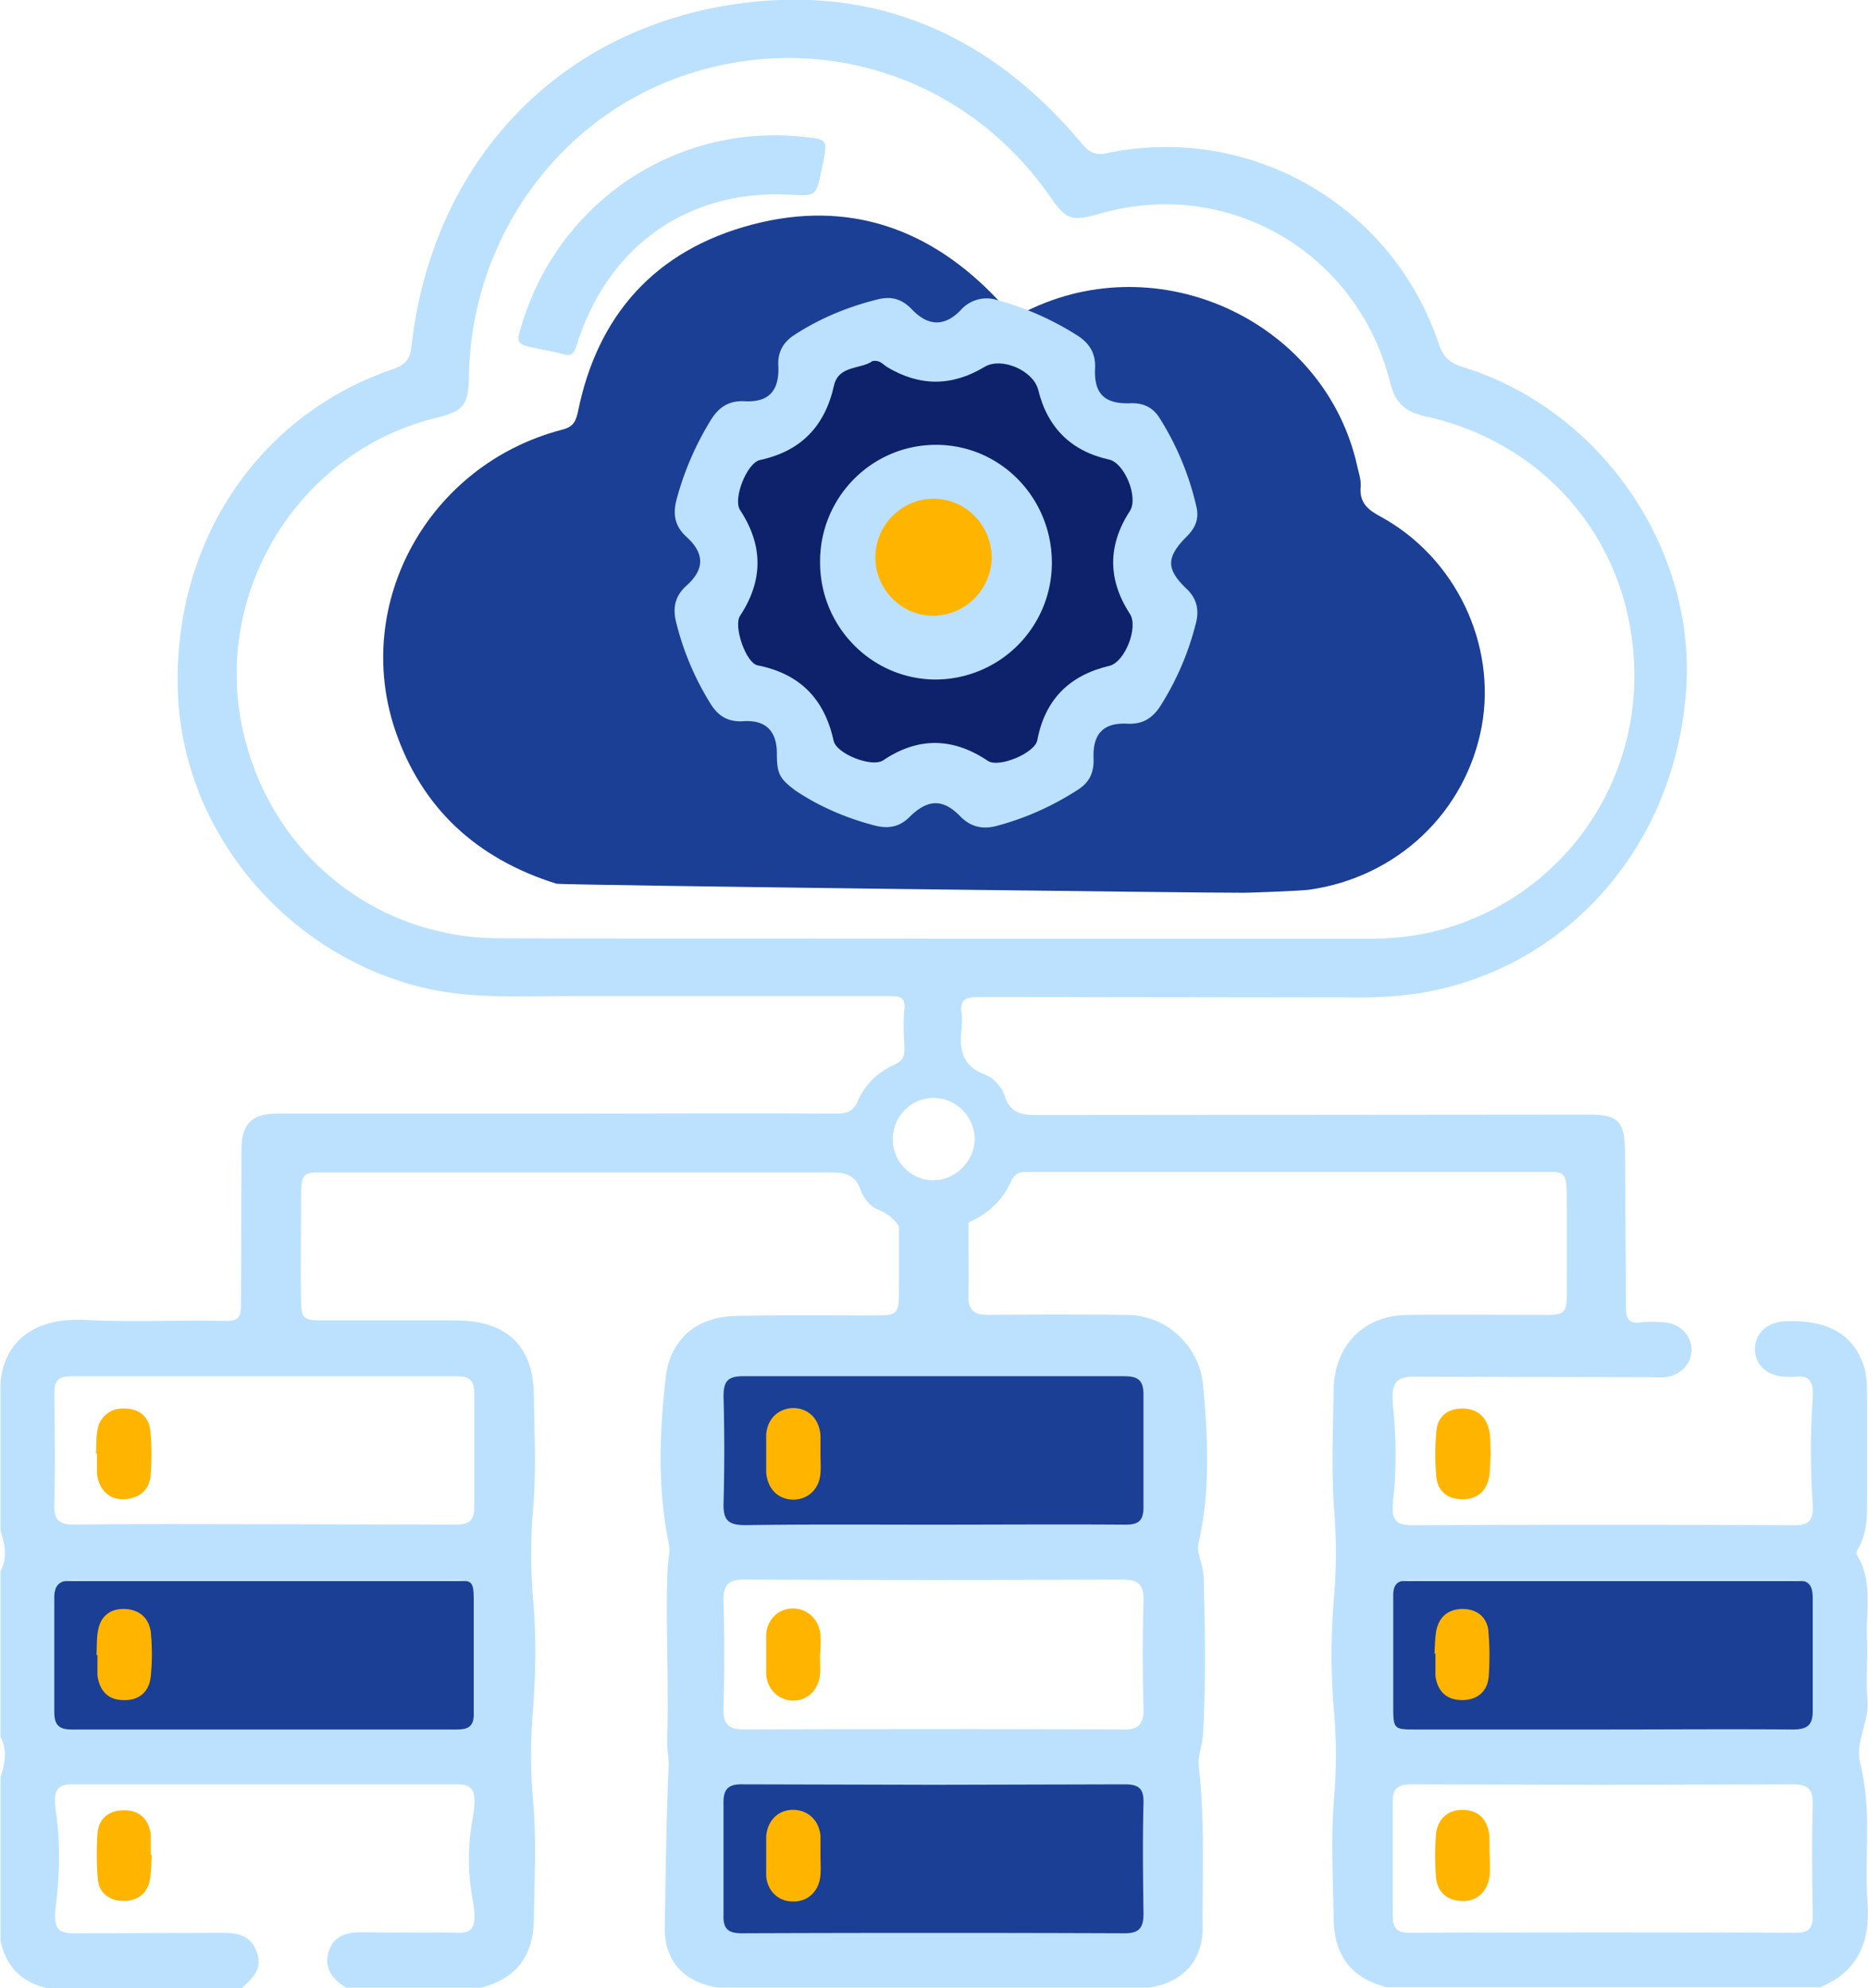 <svg xmlns="http://www.w3.org/2000/svg" width="78" height="83" fill="none" xmlns:v="https://vecta.io/nano"><g clip-path="url(#A)"><g fill="#1b3f95"><path d="M23.235 36.892c-3.337-1.045-5.632-3.157-6.738-6.419-1.785-5.31 1.403-11.06 6.929-12.523.425-.104.595-.251.701-.732.808-4.056 3.231-6.774 7.269-7.84s7.482.167 10.287 3.157c.638.69.616.711 1.466.314 5.547-2.53 12.2.711 13.518 6.586.064.293.17.585.149.878-.064.69.319.983.871 1.275 3.103 1.714 4.803 5.31 4.187 8.718-.659 3.596-3.528 6.314-7.205 6.837-.255.042-2.742.146-2.976.125-.213.021-28.247-.314-28.459-.376zM30 74h18v7H30zm0-17h18v7H30zm28 9h18v7H58zM2 66h18v7H2z"/></g><g fill="#bbe1ff"><path d="M32.439 31.458c0-.941-.466-1.411-1.397-1.35-.628.041-1.053-.205-1.377-.736a11.77 11.77 0 0 1-1.438-3.416c-.142-.593-.04-1.084.445-1.513.749-.675.749-1.33.02-2.005-.506-.45-.607-.941-.445-1.575a12.47 12.47 0 0 1 1.438-3.334c.344-.552.77-.818 1.438-.777.972.041 1.417-.43 1.377-1.452-.041-.593.203-1.023.688-1.329 1.073-.695 2.227-1.166 3.463-1.473.567-.143 1.012-.021 1.438.429.668.695 1.357.716 2.025.021a1.44 1.44 0 0 1 1.499-.43 12.21 12.21 0 0 1 3.382 1.493c.506.327.77.757.729 1.391-.041 1.043.405 1.473 1.478 1.432.526-.02.931.164 1.215.614a11.85 11.85 0 0 1 1.539 3.702c.121.491-.041.9-.405 1.248-.851.859-.871 1.35-.02 2.168.445.409.547.9.405 1.452a11.82 11.82 0 0 1-1.458 3.416c-.344.552-.77.818-1.438.777-.972-.041-1.418.43-1.377 1.452.02.573-.162.982-.628 1.289-1.073.695-2.207 1.207-3.442 1.534-.567.143-1.073.041-1.519-.43-.709-.716-1.336-.695-2.086.041-.425.43-.891.511-1.458.368-1.174-.307-2.288-.777-3.301-1.452-.688-.511-.79-.716-.79-1.555zm1.86-24.337c-.228 1.06-.228 1.06-1.252 1.007-4.319-.238-7.663 2.118-8.98 6.312-.121.371-.237.43-.57.338s-.693-.149-1.029-.221c-.931-.2-.931-.2-.658-1.083 1.602-5.137 6.522-8.368 11.836-7.748.932.096.932.096.653 1.396z"/></g><path d="M36.428 15.074c.304-.061.445.143.607.245 1.357.818 2.713.818 4.07 0 .709-.43 2.045.143 2.248.961.385 1.575 1.377 2.557 2.956 2.904.648.143 1.235 1.575.871 2.148-.931 1.432-.931 2.864 0 4.295.364.552-.203 2.005-.85 2.168-1.66.389-2.693 1.391-3.017 3.109-.101.532-1.6 1.166-2.065.859-1.458-.982-2.916-1.002-4.374-.02-.466.307-1.944-.266-2.065-.818-.385-1.759-1.417-2.802-3.179-3.15-.486-.102-1.012-1.636-.729-2.066.972-1.473.972-2.945 0-4.418-.304-.47.284-1.963.83-2.086 1.701-.368 2.713-1.391 3.098-3.129.202-.839 1.134-.655 1.6-1.002z" fill="#0d226b"/><path d="M39.082 18.57c2.693 0 4.84 2.209 4.84 4.929a4.87 4.87 0 0 1-4.88 4.868c-2.653-.02-4.799-2.209-4.799-4.888-.02-2.72 2.167-4.909 4.84-4.909z" fill="#bbe1ff"/><g fill="#ffb500"><path d="M38.981 20.82c1.357 0 2.43 1.125 2.43 2.475a2.47 2.47 0 0 1-2.43 2.413c-1.357 0-2.45-1.125-2.43-2.475.02-1.329 1.114-2.413 2.43-2.413zM61.05 58.801c-.608 0-1.033.348-1.073.961a9.96 9.96 0 0 0 0 1.902c.061.614.506.941 1.114.92.608 0 .992-.348 1.093-.961.041-.307.041-.614.061-.941-.02-.307 0-.634-.061-.961-.142-.614-.526-.92-1.134-.92z"/></g><path d="M77.979 79.44c-.081-1.125 0-2.25-.02-3.375 0-.859-.101-1.698-.304-2.557-.182-.777.405-1.657.324-2.577-.081-.818.02-1.636-.02-2.454-.061-1.186.263-2.413-.405-3.538-.101-.164.041-.286.101-.409.243-.491.304-1.023.304-1.554v-4.848c0-.307-.02-.614-.081-.92-.385-1.452-1.519-2.148-3.382-2.045-.709.041-1.195.491-1.215 1.125-.02.654.486 1.145 1.215 1.186.162 0 .304.02.466 0 .628-.082.769.245.729.92a31.56 31.56 0 0 0 0 4.377c.04.695-.142.9-.749.9a2080.5 2080.5 0 0 0-15.997 0c-.668 0-.871-.225-.77-1.084.142-1.268.121-2.536 0-3.804-.101-.982.041-1.329.911-1.309l9.821.02c.203 0 .405.02.608 0 .648-.061 1.114-.552 1.114-1.145s-.466-1.084-1.114-1.145c-.324-.02-.668-.041-.992 0-.506.061-.628-.123-.628-.634l-.041-6.3c0-1.37-.162-1.739-1.498-1.739l-22.882.02c-.689 0-1.276.02-1.539-.839a1.53 1.53 0 0 0-.81-.859c-.972-.348-1.073-1.084-.972-1.923.02-.164.02-.45 0-.614-.081-.532.101-.695.688-.695l15.977.02c.83 0 1.66-.061 2.491-.184 6.136-1.023 10.631-6.136 11.096-12.64.425-5.911-3.564-11.72-9.335-13.499-.526-.164-.81-.409-.992-.961-1.944-5.809-7.917-9.224-13.891-7.956-.506.102-.749-.082-1.053-.45-3.908-4.663-8.91-6.729-14.883-5.707-7.249 1.248-12.21 6.75-13.061 14.154-.061.614-.263.839-.81 1.023-5.67 1.943-9.193 7.302-8.95 13.54.223 5.666 4.374 10.738 10.003 12.211 2.106.552 4.252.409 6.399.409h13.263c.405 0 .729-.02.668.573-.061.532-.02 1.064 0 1.595.02.348-.081.532-.405.695-.688.307-1.235.818-1.539 1.514-.203.471-.486.532-.931.532-3.908-.02-7.837 0-11.745 0H11.602c-1.094 0-1.519.429-1.519 1.514l-.02 6.422c0 .552-.081.736-.688.716-1.944-.041-3.908.061-5.852-.041-1.073-.041-1.944.164-2.612.736-.587.511-.891 1.289-.891 2.066v5.993c.182.573.304 1.125 0 1.698v6.913c.304.573.182 1.125 0 1.698v6.791c.223 1.104.891 1.779 1.984 2.004h8.079c.466-.409.911-.818.628-1.534-.263-.716-.85-.777-1.498-.777l-6.156.02c-.668 0-.83-.245-.729-1.125.162-1.329.202-2.659 0-3.988-.121-.879.081-1.105.688-1.105h16.037c.729 0 .891.266.668 1.514a9.11 9.11 0 0 0 .02 3.313c.182 1.084.041 1.391-.648 1.37-1.296-.02-2.592 0-3.888-.02-.668-.02-1.255.102-1.478.798s.162 1.166.729 1.513h5.629c1.478-.389 2.187-1.309 2.207-2.884.02-1.657.121-3.334-.041-4.991a22.34 22.34 0 0 1 0-3.682c.122-1.514.142-3.027.02-4.52a22.54 22.54 0 0 1 0-4.05c.122-1.534.041-3.068.02-4.602-.02-2.127-1.195-3.129-3.301-3.129h-5.548c-.79 0-.871-.082-.871-.9-.02-1.33 0-2.864 0-4.193 0-.839.04-1.043.567-1.084h21.464c.628 0 1.093.041 1.336.736.101.307.385.675.688.798.446.184.729.43.911.716v2.679c0 .982-.061 1.043-1.033 1.043-1.924 0-3.847-.02-5.791.02-1.62.041-2.734.961-2.916 2.577-.263 2.291-.344 4.602.121 6.872.081.368-.02.675-.04 1.084-.101 2.27.061 4.561-.02 7.138-.02.43.081.757.061 1.145-.101 2.168-.121 4.541-.162 6.729-.02 1.37.81 2.291 2.248 2.495H47.97c1.417-.204 2.248-1.125 2.248-2.495-.02-2.25.101-4.5-.162-6.729-.061-.47.162-.838.182-1.452.121-2.209.081-4.397.02-6.422-.02-.634-.324-1.023-.202-1.514.486-2.148.385-4.336.182-6.504-.142-1.677-1.539-2.966-3.199-2.966-1.924-.02-3.868-.02-5.791 0-.587 0-.83-.225-.81-.818.02-1.002 0-2.025 0-3.027.041-.02.081-.061.142-.082.689-.327 1.276-.859 1.6-1.575.162-.368.344-.491.749-.47h21.991c.567.061.486.368.506 1.677v2.516c-.02 1.657.142 1.779-.952 1.779-1.903 0-3.807-.02-5.71 0-1.822.02-3.037 1.268-3.078 3.109-.02 1.657-.101 3.334.02 4.991.101 1.227.101 2.434 0 3.661a27.21 27.21 0 0 0 0 4.807 21.62 21.62 0 0 1 0 3.62c-.142 1.657-.041 3.334-.02 4.991.02 1.575.729 2.495 2.207 2.884h18.123c1.519-.634 2.086-1.841 1.964-3.518zM19.094 72.2H2.976c-.526 0-.709-.205-.709-.736V66.78c-.02-.675.263-.818.85-.818h7.917 7.756c.992 0 .992 0 .992 1.043v4.459c.02.532-.142.736-.689.736zm0-14.747c.526 0 .709.204.709.716v4.684c.02.593-.182.798-.79.798l-7.978-.02c-2.632 0-5.265-.02-7.917.02-.668 0-.871-.205-.85-.88.041-1.534.02-3.068 0-4.602 0-.532.162-.716.709-.716h16.118zm1.721-18.285c-5.184-.02-9.537-3.559-10.671-8.672-1.296-5.788 2.349-11.658 8.059-13.049 1.154-.286 1.357-.532 1.377-1.718.081-5.829 3.847-10.984 9.294-12.681 5.609-1.759 11.542.266 14.924 5.093.749 1.064.911 1.125 2.207.757 5.326-1.493 10.712 1.677 12.048 7.097.203.777.587 1.186 1.397 1.37 5.143 1.104 8.646 5.318 8.788 10.513a10.96 10.96 0 0 1-8.019 10.922c-.972.266-1.985.389-2.997.389H39.04c-6.054-.02-12.149 0-18.224-.02zM47.747 79.89c0 .573-.162.818-.79.818a2090.7 2090.7 0 0 0-15.997 0c-.567 0-.769-.204-.749-.757v-4.622c-.02-.634.182-.859.83-.839l7.999.02 7.917-.02c.608 0 .81.184.79.798-.04 1.534-.02 3.068 0 4.602zm0-8.59c.02.634-.162.92-.85.9a2033.38 2033.38 0 0 0-15.815 0c-.668 0-.891-.225-.871-.9a81.83 81.83 0 0 0 0-4.459c-.02-.716.243-.92.932-.9l7.836.02 7.897-.02c.668 0 .891.225.871.9a81.83 81.83 0 0 0 0 4.459zm-.81-13.847c.587 0 .81.164.81.777v4.684c0 .593-.223.736-.769.736-2.673-.02-5.326 0-7.998 0-2.612 0-5.224-.02-7.836.02-.689 0-.952-.164-.932-.9a81.83 81.83 0 0 0 0-4.459c0-.593.122-.859.81-.859h15.916zm-7.938-8.181c-.972.02-1.762-.818-1.721-1.779.041-.941.81-1.677 1.741-1.657s1.681.798 1.681 1.739c-.02.9-.79 1.677-1.701 1.698zm19.865 16.69h16.118c.526 0 .709.204.709.736v4.684c.02.675-.263.818-.85.818-2.632-.021-5.265 0-7.917 0h-7.756c-.992 0-.992 0-.992-1.043v-4.459c-.02-.532.142-.736.688-.736zm16.827 14.011c0 .532-.162.716-.709.716a2112.2 2112.2 0 0 0-16.118 0c-.547 0-.709-.205-.709-.716v-4.684c-.02-.614.182-.798.79-.798l8.059.02 7.836-.02c.668 0 .871.204.85.88-.04 1.534-.02 3.068 0 4.602z" fill="#bbe1ff"/><g fill="#ffb500"><path d="M6.297 76.597c-.081-.654-.466-1.023-1.114-1.023s-1.073.348-1.114 1.002c-.04.634-.04 1.289.02 1.902.061.573.506.879 1.073.879s.972-.286 1.093-.859c.061-.348.061-.716.081-1.064h-.041v-.839zm-1.093-9.428c-.607-.02-1.012.307-1.114.92-.061.327-.04.654-.061 1.002h.04v.839c.081.654.445 1.043 1.093 1.043.648.02 1.073-.348 1.134-1.002a9.32 9.32 0 0 0 0-1.841c-.081-.593-.486-.941-1.093-.961zm54.733 2.781c.081.654.466 1.023 1.114 1.023s1.073-.368 1.114-1.023a11.9 11.9 0 0 0-.02-1.902c-.081-.573-.506-.879-1.073-.879s-.972.307-1.093.879c-.061.327-.061.654-.081.982h.04v.92zM34.26 68.253c-.061-.654-.547-1.105-1.154-1.105s-1.093.471-1.114 1.125v1.616c.041.654.547 1.105 1.134 1.105.608 0 1.073-.47 1.114-1.125.02-.245 0-.511 0-.777a5.73 5.73 0 0 0 .02-.839zM5.142 58.802a1.05 1.05 0 0 0-1.073.9c-.061.327-.04.654-.061.982h.04v.838c.081.675.526 1.105 1.154 1.064.648-.041 1.053-.409 1.093-1.043.041-.614.041-1.227-.02-1.841-.081-.614-.526-.92-1.134-.9zm57.042 17.797c-.081-.654-.445-1.023-1.093-1.043-.628-.02-1.093.389-1.134 1.084a11.59 11.59 0 0 0 0 1.677c.04.655.445 1.023 1.093 1.043.628.02 1.073-.389 1.154-1.084.02-.286 0-.552 0-.839-.02-.266 0-.552-.02-.839zM34.26 59.947c-.041-.716-.506-1.166-1.154-1.166-.608.02-1.073.45-1.114 1.125v1.534c.041.716.506 1.166 1.154 1.166.607-.02 1.073-.45 1.114-1.125.02-.245 0-.511 0-.777v-.757zm0 16.692c-.061-.654-.526-1.084-1.154-1.084-.607 0-1.073.45-1.114 1.125v1.616c.041.655.526 1.105 1.154 1.084.608 0 1.073-.45 1.114-1.125.02-.245 0-.511 0-.777v-.839z"/></g></g><defs><clipPath id="A"><path fill="#fff" d="M0 0h78v83H0z"/></clipPath></defs></svg>